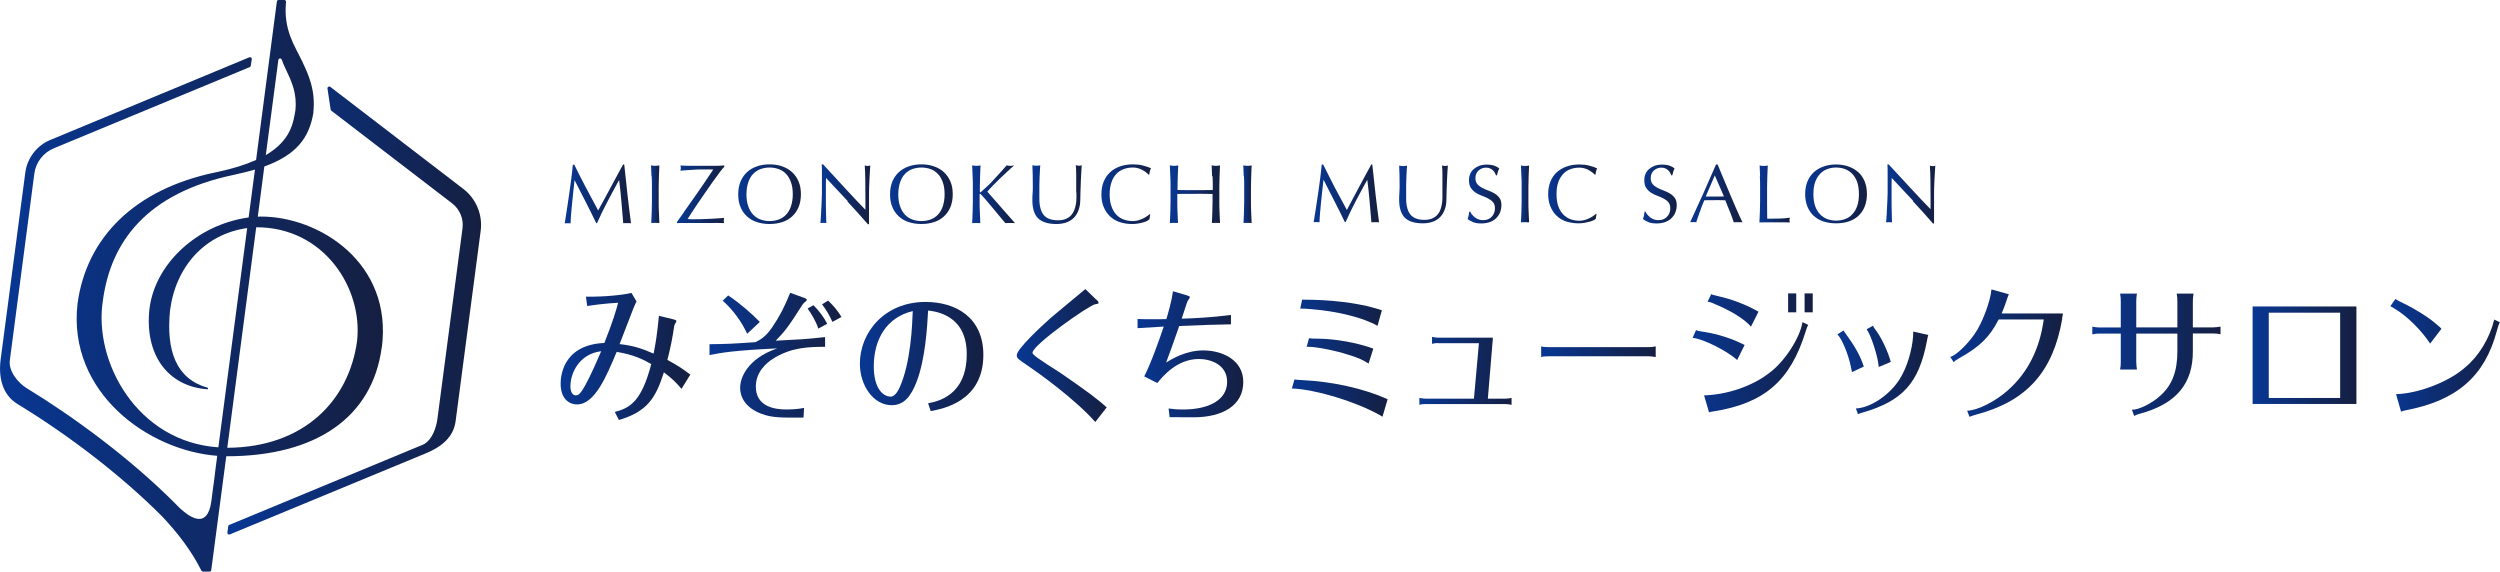 <?xml version="1.0" encoding="UTF-8"?><svg id="_レイヤー_2" xmlns="http://www.w3.org/2000/svg" xmlns:xlink="http://www.w3.org/1999/xlink" viewBox="0 0 221.31 50.6"><defs><style>.cls-1{fill:url(#_新規グラデーションスウォッチ_2);}.cls-2{fill:url(#_新規グラデーションスウォッチ_2-2);}.cls-3{fill:url(#_新規グラデーションスウォッチ_2-3);}.cls-4{fill:url(#_新規グラデーションスウォッチ_2-9);}.cls-5{fill:url(#_新規グラデーションスウォッチ_2-4);}.cls-6{fill:url(#_新規グラデーションスウォッチ_2-5);}.cls-7{fill:url(#_新規グラデーションスウォッチ_2-6);}.cls-8{fill:url(#_新規グラデーションスウォッチ_2-7);}.cls-9{fill:url(#_新規グラデーションスウォッチ_2-8);}.cls-10{fill:url(#_新規グラデーションスウォッチ_2-19);}.cls-11{fill:url(#_新規グラデーションスウォッチ_2-18);}.cls-12{fill:url(#_新規グラデーションスウォッチ_2-29);}.cls-13{fill:url(#_新規グラデーションスウォッチ_2-11);}.cls-14{fill:url(#_新規グラデーションスウォッチ_2-10);}.cls-15{fill:url(#_新規グラデーションスウォッチ_2-13);}.cls-16{fill:url(#_新規グラデーションスウォッチ_2-12);}.cls-17{fill:url(#_新規グラデーションスウォッチ_2-15);}.cls-18{fill:url(#_新規グラデーションスウォッチ_2-14);}.cls-19{fill:url(#_新規グラデーションスウォッチ_2-17);}.cls-20{fill:url(#_新規グラデーションスウォッチ_2-16);}.cls-21{fill:url(#_新規グラデーションスウォッチ_2-26);}.cls-22{fill:url(#_新規グラデーションスウォッチ_2-25);}.cls-23{fill:url(#_新規グラデーションスウォッチ_2-28);}.cls-24{fill:url(#_新規グラデーションスウォッチ_2-27);}.cls-25{fill:url(#_新規グラデーションスウォッチ_2-20);}.cls-26{fill:url(#_新規グラデーションスウォッチ_2-22);}.cls-27{fill:url(#_新規グラデーションスウォッチ_2-21);}.cls-28{fill:url(#_新規グラデーションスウォッチ_2-24);}.cls-29{fill:url(#_新規グラデーションスウォッチ_2-23);}.cls-30{fill:url(#_新規グラデーションスウォッチ_2-33);}.cls-31{fill:url(#_新規グラデーションスウォッチ_2-37);}.cls-32{fill:url(#_新規グラデーションスウォッチ_2-35);}.cls-33{fill:url(#_新規グラデーションスウォッチ_2-34);}.cls-34{fill:url(#_新規グラデーションスウォッチ_2-36);}.cls-35{fill:url(#_新規グラデーションスウォッチ_2-30);}.cls-36{fill:url(#_新規グラデーションスウォッチ_2-32);}.cls-37{fill:url(#_新規グラデーションスウォッチ_2-31);}</style><linearGradient id="_新規グラデーションスウォッチ_2" x1="49.62" y1="31.57" x2="61.12" y2="31.57" gradientUnits="userSpaceOnUse"><stop offset="0" stop-color="#083793"/><stop offset="1" stop-color="#151f41"/></linearGradient><linearGradient id="_新規グラデーションスウォッチ_2-2" x1="62.81" y1="31.44" x2="74.5" y2="31.44" xlink:href="#_新規グラデーションスウォッチ_2"/><linearGradient id="_新規グラデーションスウォッチ_2-3" x1="76.12" y1="31.57" x2="87.05" y2="31.57" xlink:href="#_新規グラデーションスウォッチ_2"/><linearGradient id="_新規グラデーションスウォッチ_2-4" x1="90.01" y1="31.47" x2="97.97" y2="31.47" xlink:href="#_新規グラデーションスウォッチ_2"/><linearGradient id="_新規グラデーションスウォッチ_2-5" x1="100.7" y1="31.35" x2="110.07" y2="31.35" xlink:href="#_新規グラデーションスウォッチ_2"/><linearGradient id="_新規グラデーションスウォッチ_2-6" x1="114.35" y1="31.72" x2="122.84" y2="31.72" xlink:href="#_新規グラデーションスウォッチ_2"/><linearGradient id="_新規グラデーションスウォッチ_2-7" x1="125.65" y1="32.83" x2="133.81" y2="32.83" xlink:href="#_新規グラデーションスウォッチ_2"/><linearGradient id="_新規グラデーションスウォッチ_2-8" x1="136.43" y1="31.14" x2="146.57" y2="31.14" xlink:href="#_新規グラデーションスウォッチ_2"/><linearGradient id="_新規グラデーションスウォッチ_2-9" x1="149.85" y1="31.24" x2="160.47" y2="31.24" xlink:href="#_新規グラデーションスウォッチ_2"/><linearGradient id="_新規グラデーションスウォッチ_2-10" x1="162.66" y1="32.75" x2="170.7" y2="32.75" xlink:href="#_新規グラデーションスウォッチ_2"/><linearGradient id="_新規グラデーションスウォッチ_2-11" x1="172.65" y1="31.26" x2="182.63" y2="31.26" xlink:href="#_新規グラデーションスウォッチ_2"/><linearGradient id="_新規グラデーションスウォッチ_2-12" x1="185.21" y1="31.41" x2="196.56" y2="31.41" xlink:href="#_新規グラデーションスウォッチ_2"/><linearGradient id="_新規グラデーションスウォッチ_2-13" x1="199.41" y1="31.45" x2="208.6" y2="31.45" xlink:href="#_新規グラデーションスウォッチ_2"/><linearGradient id="_新規グラデーションスウォッチ_2-14" x1="211.61" y1="31.46" x2="221.31" y2="31.46" xlink:href="#_新規グラデーションスウォッチ_2"/><linearGradient id="_新規グラデーションスウォッチ_2-15" x1="116.3" y1="17.12" x2="122.09" y2="17.12" xlink:href="#_新規グラデーションスウォッチ_2"/><linearGradient id="_新規グラデーションスウォッチ_2-16" x1="123.86" y1="17.21" x2="128.18" y2="17.21" xlink:href="#_新規グラデーションスウォッチ_2"/><linearGradient id="_新規グラデーションスウォッチ_2-17" x1="129.92" y1="17.17" x2="132.92" y2="17.17" xlink:href="#_新規グラデーションスウォッチ_2"/><linearGradient id="_新規グラデーションスウォッチ_2-18" x1="134.64" y1="17.17" x2="135.35" y2="17.17" xlink:href="#_新規グラデーションスウォッチ_2"/><linearGradient id="_新規グラデーションスウォッチ_2-19" x1="137.05" y1="17.17" x2="141.38" y2="17.17" xlink:href="#_新規グラデーションスウォッチ_2"/><linearGradient id="_新規グラデーションスウォッチ_2-20" x1="145.44" y1="17.17" x2="148.44" y2="17.17" xlink:href="#_新規グラデーションスウォッチ_2"/><linearGradient id="_新規グラデーションスウォッチ_2-21" x1="149.62" y1="17.12" x2="154.25" y2="17.12" xlink:href="#_新規グラデーションスウォッチ_2"/><linearGradient id="_新規グラデーションスウォッチ_2-22" x1="155.77" y1="17.17" x2="158.46" y2="17.17" xlink:href="#_新規グラデーションスウォッチ_2"/><linearGradient id="_新規グラデーションスウォッチ_2-23" x1="159.8" y1="17.17" x2="165.28" y2="17.17" xlink:href="#_新規グラデーションスウォッチ_2"/><linearGradient id="_新規グラデーションスウォッチ_2-24" x1="166.97" y1="17.17" x2="171.34" y2="17.17" xlink:href="#_新規グラデーションスウォッチ_2"/><linearGradient id="_新規グラデーションスウォッチ_2-25" x1="49.97" y1="17.14" x2="55.86" y2="17.14" xlink:href="#_新規グラデーションスウォッチ_2"/><linearGradient id="_新規グラデーションスウォッチ_2-26" x1="57.63" y1="17.19" x2="58.35" y2="17.19" xlink:href="#_新規グラデーションスウォッチ_2"/><linearGradient id="_新規グラデーションスウォッチ_2-27" x1="59.93" y1="17.19" x2="64.12" y2="17.19" xlink:href="#_新規グラデーションスウォッチ_2"/><linearGradient id="_新規グラデーションスウォッチ_2-28" x1="65.35" y1="17.19" x2="70.91" y2="17.19" xlink:href="#_新規グラデーションスウォッチ_2"/><linearGradient id="_新規グラデーションスウォッチ_2-29" x1="72.63" y1="17.19" x2="77.06" y2="17.19" xlink:href="#_新規グラデーションスウォッチ_2"/><linearGradient id="_新規グラデーションスウォッチ_2-30" x1="78.79" y1="17.19" x2="84.34" y2="17.19" xlink:href="#_新規グラデーションスウォッチ_2"/><linearGradient id="_新規グラデーションスウォッチ_2-31" x1="86.06" y1="17.19" x2="89.86" y2="17.19" xlink:href="#_新規グラデーションスウォッチ_2"/><linearGradient id="_新規グラデーションスウォッチ_2-32" x1="91.37" y1="17.24" x2="95.75" y2="17.24" xlink:href="#_新規グラデーションスウォッチ_2"/><linearGradient id="_新規グラデーションスウォッチ_2-33" x1="97.5" y1="17.19" x2="101.89" y2="17.19" xlink:href="#_新規グラデーションスウォッチ_2"/><linearGradient id="_新規グラデーションスウォッチ_2-34" x1="103.55" y1="17.19" x2="107.98" y2="17.19" xlink:href="#_新規グラデーションスウォッチ_2"/><linearGradient id="_新規グラデーションスウォッチ_2-35" x1="110.06" y1="17.19" x2="110.79" y2="17.19" xlink:href="#_新規グラデーションスウォッチ_2"/><linearGradient id="_新規グラデーションスウォッチ_2-36" x1="0" y1="25.3" x2="33.9" y2="25.3" xlink:href="#_新規グラデーションスウォッチ_2"/><linearGradient id="_新規グラデーションスウォッチ_2-37" x1="20.13" y1="27.49" x2="42.58" y2="27.49" xlink:href="#_新規グラデーションスウォッチ_2"/></defs><g id="_レイヤー_1-2"><path class="cls-1" d="M54.42,36.47c1.31-.35,2.36-.88,3.23-4.24-.72-.42-1.58-.84-3.06-1.08-.91,2.17-1.94,4.65-3.5,4.65-.84,0-1.46-.64-1.46-1.83,0-.35,0-3.44,3.87-3.61.79-2,1.05-2.91,1.22-3.56-1.07.06-2.03.18-2.74.29l-.11-.83c1.7.03,3.33-.16,4.03-.33l.45.76c-.05.09-.15.26-.29.64-.18.44-1.01,2.63-1.21,3.13,1.12.13,1.83.33,3.01.84.18-.9.32-1.75.47-3.34l1.17.28c.11.03.38.08.38.18,0,.06-.18.34-.19.4-.16,1.1-.33,1.95-.61,3.04.84.45,1.32.76,2.03,1.3l-.78,1.26c-.53-.62-.88-.95-1.56-1.46-.74,2.34-1.51,3.48-3.98,4.22l-.37-.72ZM50.49,34.14c0,.21.03.86.49.86.19,0,.34-.1.61-.52.24-.38.74-1.3,1.63-3.39-2.03.25-2.72,2.05-2.72,3.05Z"/><path class="cls-2" d="M62.81,30.47c1.5-.01,2.17-.05,4.05-.18.32-.15.88-.4,1.5-1.32.67-.98,1.12-1.88,1.59-3.05l1.22.44c.1.04.25.09.25.18,0,.05-.04.09-.06.11-.2.16-.23.19-.32.32-1.29,2.03-1.6,2.4-2.37,3.19.42-.02,1.9-.1,2.34-.13.42-.03,1.19-.09,2.03-.19v.86c-1.46.01-2.99.03-4.63,1.07-.52.33-1.5,1.13-1.5,2.45,0,1.78,1.66,2.03,2.71,2.03.47,0,1.1-.04,1.56-.14l-.05.86c-2.04.01-2.8.01-3.73-.34-1.41-.53-1.88-1.48-1.88-2.29,0-.88.61-2.57,3.28-3.5-3.86.19-4.87.37-5.99.59v-.95ZM66.14,29.54c-.5-1.08-1.26-2.12-2.16-2.92l.48-.47c1.06.71,2.09,1.61,2.8,2.35l-1.12,1.05ZM72.01,27.02c.49.48.91,1.05,1.22,1.64l-.79.43c-.2-.62-.57-1.25-.95-1.78l.52-.29ZM73.69,28.5c-.21-.5-.57-1.11-.92-1.56l.54-.33c.45.43.86.9,1.18,1.45l-.81.44Z"/><path class="cls-3" d="M82.15,35.7c.78-.15,3.43-.63,3.43-4.36,0-3.45-2.74-3.77-3.42-3.85-.08,1.41-.23,4.26-1.03,6.34-.47,1.18-1.06,2.04-2.19,2.04-1.63,0-2.82-1.75-2.82-3.68,0-2.72,2.14-5.46,5.81-5.46,2.67,0,5.12,1.36,5.12,4.69,0,4.14-3.63,4.78-4.66,4.97l-.23-.69ZM77.35,32.42c0,1.92.79,2.69,1.5,2.69.42,0,.72-.66.78-.79,1.01-2.24,1.12-5.52,1.17-6.78-2.33.55-3.45,2.52-3.45,4.89Z"/><path class="cls-5" d="M97.06,26.52c.05.05.19.18.19.28,0,.08-.03.09-.29.13-.58.1-5.56,3.61-5.56,4.3,0,.05.04.1.08.14.26.32,2.08,1.42,2.48,1.7,2.41,1.65,3.37,2.41,4.01,2.99l-1.01,1.3c-1.78-2.03-5.16-4.44-5.85-4.9-1-.68-1.1-.74-1.1-1.02,0-.54,2.14-2.53,3.03-3.32.42-.37,2.57-2.12,3.04-2.53l.98.95Z"/><path class="cls-6" d="M103.46,36.16c.29.04.64.09,1.27.09,2.27,0,3.9-.83,3.9-2.45,0-1.51-1.44-2.02-2.5-2.02-1.94,0-3.2,1.54-3.68,2.13l-1.16-.59c.61-1.15,1.46-3.61,1.73-4.41-1.4.09-1.55.09-2.32.14v-.81c1.11.04,2.09.01,2.55.01.15-.5.45-1.5.59-2.47l1.24.37c.24.08.25.11.25.16s-.15.28-.19.32c-.04.05-.44,1.32-.53,1.58.96-.03,2.51-.09,4.36-.33v.83c-1.44.03-2.66.06-4.58.15-.61,1.75-.76,2.17-1.16,3.23.54-.33,1.75-1.07,3.3-1.07,1.65,0,3.53.83,3.53,2.79,0,2.12-1.88,3.13-4.4,3.13-.16,0-1.78-.01-2.12-.01l-.09-.76Z"/><path class="cls-7" d="M122.38,36.89c-.12-.07-.23-.15-.33-.2-2.26-1.22-5.67-2.23-7.69-2.3l.23-.8.23.03c.06,0,.23.01.51.03,2.68.14,5.4.74,7.51,1.69l-.46,1.56ZM121.95,28.85c-1.24-.72-3.56-1.31-5.97-1.49-.4-.04-.53-.04-.88-.04l.17-.79h.23c2.2,0,4.53.27,6.11.72.49.14.57.16.72.22l-.39,1.38ZM121.14,32.18c-.41-.28-.94-.53-1.79-.78-1.13-.37-2.82-.7-3.53-.7h-.15l.21-.76c.19.03.39.04.77.04,1.54.01,3.46.35,4.92.88l-.42,1.33Z"/><path class="cls-8" d="M127.3,30.37c-.21,0-.32.01-.53.07v-.62c.15.04.36.07.53.07h4.86l-.45,5.4h1.57c.19,0,.37-.03.53-.07v.62c-.15-.04-.35-.07-.53-.07h-7.1c-.21,0-.35.01-.53.07v-.62c.14.04.35.07.53.07h4.3l.44-4.91h-3.62Z"/><path class="cls-9" d="M146.57,31.61c-.19-.04-.42-.07-.59-.07h-8.97c-.3,0-.49.03-.58.07v-.95c.1.04.37.07.58.07h8.97c.18,0,.44-.03.59-.07v.95Z"/><path class="cls-4" d="M153.78,31.87c-.91-.83-3.05-1.89-3.94-1.96l.3-.69c.17.08.19.08.71.16,1.27.2,2.5.6,3.59,1.16l-.66,1.33ZM150.87,35c2.08-.07,4.28-.83,5.76-1.99,1.33-.97,2.72-3.1,2.93-4.49l.51.24c-.08.14-.12.24-.23.59-1.35,4.36-3.64,6.35-8.16,7.07-.19.03-.26.04-.39.08l-.44-1.5ZM155,28.92c-.1-.14-.18-.2-.41-.41-.62-.53-1.54-1.07-2.8-1.6-.22-.11-.44-.18-.63-.2l.33-.68c.1.07.19.09.58.18,1.26.28,2.46.74,3.6,1.38l-.67,1.33ZM159.01,25.97v1.68h-.72v-1.68h.72ZM160.47,25.97v1.68h-.72v-1.68h.72Z"/><path class="cls-14" d="M163.94,32.93c-.04-.18-.05-.23-.1-.49-.22-1.07-.76-2.4-1.18-2.84l.54-.35c.04.09.13.22.17.26.86,1.18,1.33,2.03,1.62,2.94l-1.04.49ZM164.29,36.16c1.47-.07,3.36-1.47,4.13-3.05.55-1.02.96-2.65.95-3.76l1.33.3c-.04.11-.05.16-.13.58-.71,3.67-2.14,5.26-5.65,6.28-.3.09-.32.09-.44.16l-.19-.51ZM166.31,32.45l-.03-.22c-.08-.76-.64-2.5-.98-2.99q-.04-.05-.06-.09l.57-.32c.04.12.08.18.14.26.53.64,1.18,2,1.43,2.95l-1.07.45v-.03Z"/><path class="cls-13" d="M182.56,28.2c-.81,4.72-3.15,7.32-7.62,8.5-.24.07-.37.11-.59.2l-.21-.54c.97-.04,2.53-.84,3.65-1.85,1.72-1.54,2.77-3.61,3.13-6.23h-3.99c-.8,1.56-1.67,2.42-3.53,3.45-.19.11-.37.23-.45.33l-.31-.47c.45-.07,1.52-1.08,2.17-2.04.66-.92,1.4-2.9,1.48-3.93l1.54.43c-.05.11-.13.33-.22.6-.12.37-.27.77-.42,1.1h5.43l-.08.46Z"/><path class="cls-16" d="M187.74,26.67c0-.26-.01-.41-.06-.68h1.49c-.04.22-.06.49-.06.68v2.31h3.64v-2.31c0-.26-.01-.41-.06-.68h1.49c-.04.22-.06.49-.06.68v2.31h1.81c.18,0,.44-.03.64-.07v.68c-.26-.05-.4-.07-.64-.07h-1.81v1.53c.03,2.92-1.49,4.72-4.71,5.58-.19.05-.33.11-.49.19l-.19-.55c.58.03,1.81-.58,2.53-1.26,1.03-.93,1.49-2.14,1.49-3.9v-1.58h-3.64v2.5c0,.19.03.47.06.68h-1.49c.05-.26.06-.42.06-.68v-2.5h-1.88c-.24,0-.4.01-.64.07v-.68c.19.04.46.07.64.07h1.88v-2.31Z"/><path class="cls-15" d="M208.6,27.13v8.63h-9.19v-8.63h9.19ZM200.84,35.23h6.32v-7.55h-6.32v7.55Z"/><path class="cls-18" d="M215.13,30.42c-.76-1.16-2.05-2.45-3.14-3.09-.06-.04-.14-.09-.22-.14l-.17-.08.45-.64c.14.08.19.12.26.15.04.03.13.07.22.11l.23.12c1,.47,2.25,1.26,2.9,1.83.05.04.1.08.14.12.14.12.23.19.33.3l-1,1.31ZM212.12,34.89c1.99-.05,4.71-1.11,6.12-2.38,1.2-.99,2.16-2.58,2.56-4.22l.5.24c-.1.18-.13.27-.27.76-1.07,4.03-3.55,6.19-8.12,7.04-.15.04-.26.07-.36.11l-.44-1.54Z"/><path class="cls-17" d="M118.15,16.58c.34.65.7,1.32,1.08,2.01.05-.09.12-.23.21-.4.09-.17.2-.37.32-.6.12-.22.25-.47.39-.73.14-.26.28-.53.42-.79.14-.27.29-.53.43-.79s.27-.5.39-.72h.09c.05.47.1.92.15,1.36s.09.86.14,1.29c.05.42.1.84.15,1.25.05.41.1.82.16,1.22-.06,0-.12-.01-.17-.01h-.34c-.06,0-.11,0-.17.01-.05-.65-.11-1.28-.16-1.89-.05-.61-.12-1.23-.2-1.86h-.01c-.34.61-.67,1.22-.99,1.83-.32.61-.63,1.24-.92,1.9h-.07c-.29-.61-.6-1.23-.92-1.85-.32-.62-.64-1.25-.96-1.89h-.01c-.03.3-.07.63-.11.98-.04.35-.08.7-.11,1.05-.03.34-.06.67-.09.97-.02.3-.04.55-.04.75-.08,0-.16-.01-.26-.01s-.18,0-.26.01c.06-.39.13-.81.2-1.25.07-.44.13-.88.2-1.32.06-.44.12-.88.18-1.31.05-.43.1-.84.14-1.23h.12c.34.69.68,1.36,1.02,2.02Z"/><path class="cls-20" d="M127.69,15.43c0-.38-.02-.63-.04-.78.05.01.1.02.15.03.05,0,.1.01.15.01.06,0,.14-.01.22-.04-.01.17-.03.37-.04.61-.01.24-.03.49-.04.76,0,.27-.02.55-.03.83s-.02.56-.02.83c0,.33-.05.62-.15.88-.1.26-.23.48-.41.66-.18.18-.39.32-.65.41-.26.09-.55.14-.88.14-.73,0-1.26-.17-1.59-.5-.33-.33-.5-.86-.5-1.57,0-.23,0-.43.02-.61.01-.18.02-.36.02-.54,0-.41,0-.77-.01-1.09s-.02-.58-.03-.8c.06.01.12.02.19.03.07,0,.13.01.19.01.05,0,.11,0,.16-.01.05,0,.1-.02.16-.03,0,.11-.02.25-.03.42,0,.17-.02.37-.03.59,0,.22-.02.46-.02.71,0,.25,0,.52,0,.79,0,.17,0,.34,0,.52,0,.18.02.35.05.52.03.17.08.33.14.48.07.15.16.29.28.4.12.11.27.21.46.27.19.07.41.1.69.1s.49-.04.68-.12c.18-.08.33-.18.45-.31s.21-.27.27-.44c.07-.17.11-.34.14-.52s.05-.36.05-.54c0-.18,0-.35,0-.5,0-.69,0-1.22,0-1.6Z"/><path class="cls-19" d="M130.31,18.99c.07.09.15.17.24.25.1.07.21.13.33.18.13.05.27.07.42.07s.31-.03.43-.08c.13-.06.24-.13.33-.23s.16-.21.21-.34c.05-.13.07-.27.07-.41,0-.22-.06-.4-.17-.53-.11-.13-.26-.24-.43-.33-.17-.09-.35-.17-.55-.24s-.38-.16-.55-.27-.31-.25-.43-.42c-.11-.17-.17-.4-.17-.69,0-.21.04-.39.11-.56.07-.17.18-.31.32-.43.14-.12.31-.22.5-.29s.41-.1.66-.1.44.03.61.08c.17.06.33.14.48.26-.04.08-.08.17-.11.26-.03.09-.06.21-.09.35h-.09c-.02-.07-.06-.14-.1-.22-.04-.08-.1-.15-.17-.22s-.15-.13-.25-.17c-.1-.05-.21-.07-.35-.07s-.26.02-.38.07c-.11.04-.21.11-.3.19-.09.08-.15.18-.2.29-.05.11-.07.23-.07.37,0,.23.06.41.17.54.11.13.26.24.43.33s.35.17.55.24c.2.07.38.16.55.26s.31.23.43.39.17.38.17.64c0,.22-.04.44-.12.64-.08.2-.2.37-.35.52-.15.15-.34.26-.56.34-.22.08-.47.12-.76.12-.3,0-.55-.04-.73-.12-.19-.08-.34-.17-.47-.27.04-.11.07-.21.09-.3.02-.09.03-.21.05-.35h.09c.04.09.09.18.16.27Z"/><path class="cls-11" d="M134.68,15.6c-.01-.31-.03-.63-.04-.95.06.01.12.02.18.03.06,0,.12.01.18.01s.12,0,.18-.01c.06,0,.12-.02.18-.03-.01.32-.03.64-.04.95-.01.31-.02.62-.02.95v1.26c0,.32,0,.64.02.95.01.31.03.62.04.92-.11,0-.23-.01-.36-.01s-.25,0-.36.01c.01-.3.03-.61.04-.92.01-.31.02-.63.02-.95v-1.26c0-.32,0-.64-.02-.95Z"/><path class="cls-10" d="M141.03,19.51c-.09.05-.21.09-.34.12s-.28.07-.45.1c-.17.03-.34.04-.52.04-.38,0-.74-.06-1.07-.16-.33-.11-.61-.28-.84-.5-.24-.22-.42-.5-.56-.82-.13-.32-.2-.69-.2-1.11s.07-.78.2-1.11c.13-.32.32-.6.56-.82s.53-.39.87-.51c.34-.12.71-.18,1.11-.18.32,0,.62.03.88.1.27.07.5.14.71.24-.04.07-.07.16-.09.28-.02.12-.04.21-.06.29h-.04s-.12-.11-.2-.18c-.09-.07-.19-.14-.31-.21s-.25-.13-.39-.17c-.15-.05-.31-.07-.48-.07-.29,0-.55.05-.8.14s-.46.23-.64.43-.33.44-.43.73c-.1.29-.15.64-.15,1.05s.05.75.15,1.05c.1.29.25.54.43.73.18.19.4.34.64.43.25.09.51.14.8.14.18,0,.34-.02.49-.07.15-.04.29-.1.41-.16s.24-.13.34-.2.18-.13.25-.19l.03.03-.07.43s-.11.08-.21.13Z"/><path class="cls-25" d="M145.83,18.99c.07.09.15.17.24.25.1.07.21.13.33.18.13.05.27.07.42.07s.31-.03.43-.08c.13-.06.24-.13.33-.23s.16-.21.21-.34c.05-.13.07-.27.07-.41,0-.22-.06-.4-.17-.53-.11-.13-.26-.24-.43-.33-.17-.09-.35-.17-.55-.24s-.38-.16-.55-.27-.31-.25-.43-.42c-.11-.17-.17-.4-.17-.69,0-.21.04-.39.11-.56.07-.17.18-.31.32-.43.14-.12.31-.22.5-.29s.41-.1.66-.1.44.03.61.08c.17.06.33.14.48.26-.04.08-.08.17-.11.26-.03.09-.06.21-.09.35h-.09c-.02-.07-.06-.14-.1-.22-.04-.08-.1-.15-.17-.22s-.15-.13-.25-.17c-.1-.05-.21-.07-.35-.07s-.26.02-.38.07c-.11.04-.21.11-.3.19-.09.08-.15.18-.2.29-.05.11-.07.23-.07.37,0,.23.06.41.17.54.11.13.26.24.43.33s.35.17.55.24c.2.07.38.16.55.26s.31.23.43.39.17.38.17.64c0,.22-.04.44-.12.64-.08.2-.2.37-.35.52-.15.15-.34.26-.56.34-.22.08-.47.12-.76.12-.3,0-.55-.04-.73-.12-.19-.08-.34-.17-.47-.27.04-.11.07-.21.09-.3.02-.09.03-.21.05-.35h.09c.04.09.09.18.16.27Z"/><path class="cls-27" d="M154.25,19.68c-.07,0-.13-.01-.19-.01h-.39c-.06,0-.13,0-.19.01-.03-.11-.08-.25-.14-.41s-.12-.32-.19-.5c-.07-.17-.14-.35-.22-.53s-.14-.35-.2-.51c-.16,0-.31,0-.48-.01s-.32,0-.48,0c-.15,0-.3,0-.45,0-.15,0-.29,0-.45.01-.16.38-.3.74-.42,1.09-.13.34-.22.63-.29.85-.08,0-.17-.01-.27-.01s-.19,0-.27.01c.39-.85.78-1.7,1.16-2.54.37-.84.75-1.7,1.13-2.57h.14c.12.28.24.59.38.92.14.33.28.66.42,1s.28.67.42,1c.14.33.27.64.4.93s.24.54.34.76c.1.22.18.39.24.51ZM151.01,17.4c.13,0,.26,0,.39,0,.14,0,.27,0,.39,0,.14,0,.27,0,.41,0,.14,0,.27,0,.41-.01l-.81-1.86-.8,1.86Z"/><path class="cls-26" d="M155.81,15.6c-.01-.31-.03-.63-.04-.95.06.01.12.02.18.03.06,0,.12.01.18.01s.12,0,.18-.01c.06,0,.12-.02.18-.03-.01.32-.03.64-.04.95-.01.31-.02.62-.02.95,0,.61,0,1.15,0,1.6,0,.45,0,.85.01,1.21.35,0,.68,0,.99-.01.32,0,.66-.03,1.02-.08-.02.09-.04.16-.04.22,0,.05.01.12.04.2-.22,0-.45-.01-.67-.01h-1.35c-.22,0-.44,0-.68.01.01-.3.03-.61.04-.92.01-.31.02-.63.02-.95v-1.26c0-.32,0-.64-.02-.95Z"/><path class="cls-29" d="M160,16.07c.13-.32.32-.6.56-.82s.53-.39.87-.51c.34-.12.7-.18,1.1-.18s.78.06,1.11.18c.34.12.62.29.87.51s.43.5.56.82.2.69.2,1.11-.07.78-.2,1.11c-.13.32-.32.6-.56.82-.24.22-.53.39-.87.5-.34.11-.71.16-1.11.16s-.77-.06-1.1-.16c-.34-.11-.62-.28-.87-.5-.24-.22-.43-.5-.56-.82-.13-.32-.2-.69-.2-1.11s.07-.78.2-1.11ZM164.41,16.13c-.1-.29-.25-.54-.43-.73s-.4-.33-.64-.43c-.25-.09-.51-.14-.8-.14s-.55.05-.79.14-.46.23-.64.43-.33.44-.43.73c-.1.29-.15.64-.15,1.05s.05.75.15,1.05c.1.29.25.54.43.73.18.19.4.34.64.43.25.09.51.14.79.14s.55-.05.8-.14c.25-.09.46-.23.64-.43.18-.19.33-.44.43-.73.1-.3.15-.65.15-1.05s-.05-.75-.15-1.05Z"/><path class="cls-28" d="M169.36,17.78c-.63-.68-1.27-1.36-1.9-2.03,0,.14,0,.32-.01.55,0,.23,0,.54,0,.94,0,.1,0,.23,0,.38,0,.15,0,.31,0,.48,0,.17,0,.33.01.5,0,.17,0,.33.01.48,0,.15,0,.27.01.38s0,.18.01.22c-.08,0-.16-.01-.26-.01-.1,0-.19,0-.27.01,0-.05.02-.14.03-.27.01-.13.02-.29.03-.47,0-.18.02-.38.03-.6.01-.21.02-.43.03-.64,0-.21.01-.42.02-.63,0-.2,0-.39,0-.55,0-.47,0-.87,0-1.21s0-.59-.02-.75h.12c.3.32.62.67.95,1.03s.68.73,1.01,1.09c.33.36.65.7.95,1.02s.56.59.79.82v-.99c0-.51,0-1.01-.01-1.49,0-.49-.02-.94-.05-1.37.1.02.18.04.25.04.06,0,.14-.01.23-.04,0,.11-.02.27-.03.48-.01.21-.02.44-.04.69-.01.24-.02.48-.03.72s-.01.42-.01.56v.44c0,.17,0,.34,0,.52,0,.18,0,.36,0,.54,0,.18,0,.35,0,.51,0,.16,0,.3,0,.41v.24h-.1c-.56-.65-1.16-1.31-1.79-1.99Z"/><path class="cls-22" d="M51.86,16.59c.35.66.71,1.34,1.09,2.04.05-.09.12-.23.22-.4.09-.18.2-.38.33-.6.12-.23.26-.47.4-.74.14-.26.28-.53.43-.8.15-.27.29-.54.43-.8.14-.26.28-.51.4-.73h.1c.05.47.1.93.15,1.38.05.44.09.88.14,1.31.05.43.1.85.15,1.27.05.42.1.83.16,1.24-.06,0-.12-.01-.17-.01h-.35c-.06,0-.11,0-.17.01-.05-.66-.11-1.3-.16-1.91-.05-.62-.12-1.25-.2-1.89h-.02c-.34.62-.68,1.24-1,1.86-.33.62-.64,1.26-.94,1.93h-.07c-.3-.62-.61-1.25-.93-1.87-.32-.63-.65-1.27-.98-1.92h-.01c-.03.31-.07.64-.11,1-.04.36-.08.71-.11,1.06-.03.35-.06.68-.09.99-.02.31-.04.56-.04.76-.08,0-.17-.01-.26-.01s-.18,0-.26.01c.06-.4.13-.82.2-1.27s.14-.89.2-1.34c.06-.45.12-.89.18-1.33s.1-.85.14-1.25h.13c.34.7.69,1.39,1.04,2.05Z"/><path class="cls-21" d="M57.67,15.6c-.01-.31-.03-.63-.04-.96.06,0,.13.02.19.03.06,0,.12.01.18.01s.12,0,.18-.01c.06,0,.12-.02.19-.03-.01.33-.03.65-.04.96-.01.31-.02.63-.02.96v1.28c0,.33,0,.65.02.96.01.32.03.63.04.94-.11,0-.23-.01-.36-.01s-.25,0-.36.01c.01-.31.03-.62.04-.94.01-.32.02-.64.02-.96v-1.28c0-.33,0-.65-.02-.96Z"/><path class="cls-24" d="M60.54,18.77c.21-.31.43-.61.65-.92.22-.31.43-.61.64-.91.21-.3.4-.58.57-.83s.32-.48.45-.67c.13-.19.23-.33.29-.43-.09,0-.18,0-.27-.01s-.17,0-.25,0c-.18,0-.38,0-.59,0s-.44.01-.66.03c-.22.01-.43.03-.63.04s-.37.03-.51.04c.02-.09.04-.17.04-.23s-.01-.14-.04-.23c.24.02.63.03,1.15.03s1.17,0,1.94,0c.13,0,.27,0,.4-.01.13,0,.26-.02.39-.03v.13c-.1.1-.24.27-.42.51-.18.24-.37.51-.59.81s-.44.62-.67.96c-.23.34-.45.66-.66.96-.21.31-.39.58-.55.83-.16.24-.28.43-.35.55.12,0,.23.02.32.02s.19,0,.29,0c.19,0,.41,0,.66-.01s.5-.02.75-.03c.25-.01.48-.03.7-.04.22-.01.39-.03.52-.04-.01.04-.02.09-.03.13,0,.04-.01.08-.01.12,0,.06.01.14.04.21-.18,0-.34,0-.49-.01s-.3,0-.43,0h-2.19c-.24,0-.45,0-.64,0-.19,0-.34,0-.43.01v-.1c.19-.27.4-.55.61-.86Z"/><path class="cls-23" d="M65.35,17.2c0-.42.07-.8.2-1.12.14-.33.33-.61.57-.83.24-.23.54-.4.88-.52s.71-.18,1.12-.18.79.06,1.13.18c.34.12.63.29.88.52.24.23.44.51.57.83.14.33.2.7.2,1.12s-.07.8-.2,1.12c-.14.33-.33.61-.57.83-.25.23-.54.4-.88.51-.34.11-.72.17-1.13.17s-.78-.06-1.12-.17c-.34-.11-.63-.28-.88-.51-.25-.23-.44-.51-.57-.83-.14-.33-.2-.7-.2-1.12ZM70.18,17.2c0-.41-.05-.77-.16-1.06-.1-.3-.25-.55-.43-.74-.19-.2-.4-.34-.65-.43s-.52-.14-.81-.14-.56.05-.81.14c-.25.09-.47.24-.65.43-.19.2-.33.44-.43.74-.1.3-.16.65-.16,1.06s.05.77.16,1.06c.1.3.25.55.43.74.19.2.4.34.65.43.25.09.52.14.81.14s.56-.05.81-.14c.25-.09.47-.24.65-.43.19-.2.33-.44.43-.74s.16-.65.16-1.06Z"/><path class="cls-12" d="M75.05,17.81c-.64-.69-1.29-1.38-1.93-2.06,0,.14-.01.32-.01.56,0,.23,0,.55,0,.95,0,.1,0,.23,0,.39s0,.31,0,.48,0,.34.01.51c0,.17,0,.33.01.48,0,.15,0,.28.01.39,0,.11,0,.19.01.23-.08,0-.17-.01-.26-.01s-.19,0-.27.01c0-.05.02-.14.03-.27.01-.13.02-.29.03-.48,0-.19.02-.39.03-.61.01-.22.02-.44.03-.65s.01-.43.02-.64c0-.21,0-.39,0-.56,0-.47,0-.88,0-1.22,0-.34,0-.6-.02-.76h.12c.3.33.62.68.97,1.05.34.37.68.74,1.02,1.11.34.36.66.71.96,1.03.3.32.57.6.8.83v-1.01c0-.52,0-1.02-.01-1.52,0-.49-.02-.96-.05-1.39.1.02.18.04.25.04.06,0,.14-.01.24-.04-.01.11-.02.27-.03.49s-.03.45-.04.7c-.01.25-.02.49-.03.73-.01.24-.01.43-.01.57v.45c0,.17,0,.34,0,.53,0,.18,0,.37,0,.55s0,.36,0,.52c0,.16,0,.3,0,.42v.24h-.1c-.57-.66-1.18-1.33-1.82-2.02Z"/><path class="cls-35" d="M78.79,17.2c0-.42.07-.8.2-1.12.14-.33.33-.61.57-.83.24-.23.54-.4.88-.52s.71-.18,1.12-.18.79.06,1.13.18c.34.12.63.29.88.52.24.23.44.51.57.83.14.33.2.7.2,1.12s-.07.8-.2,1.12c-.14.33-.33.61-.57.83-.25.23-.54.4-.88.51-.34.11-.72.17-1.13.17s-.78-.06-1.12-.17c-.34-.11-.63-.28-.88-.51-.25-.23-.44-.51-.57-.83-.14-.33-.2-.7-.2-1.12ZM83.62,17.2c0-.41-.05-.77-.16-1.06-.1-.3-.25-.55-.43-.74-.19-.2-.4-.34-.65-.43s-.52-.14-.81-.14-.56.05-.81.14c-.25.09-.47.24-.65.43-.19.2-.33.44-.43.74-.1.3-.16.65-.16,1.06s.05.77.16,1.06c.1.3.25.55.43.74.19.2.4.34.65.43.25.09.52.14.81.14s.56-.05.81-.14c.25-.09.47-.24.65-.43.19-.2.33-.44.43-.74s.16-.65.16-1.06Z"/><path class="cls-37" d="M86.06,19.74c.01-.31.03-.62.04-.94.01-.32.02-.64.02-.96v-1.28c0-.33,0-.65-.02-.96-.01-.31-.03-.63-.04-.96.06,0,.13.02.19.03.06,0,.12.01.18.01s.12,0,.18-.01c.06,0,.12-.02.19-.03-.01.33-.03.65-.04.96-.01.31-.02.63-.02.96v.41s.01.06.04.06c.02,0,.05-.02.1-.07.17-.15.35-.32.55-.5s.38-.38.57-.59c.19-.2.38-.41.57-.62.19-.21.37-.41.54-.61.05,0,.11.02.16.03.05,0,.1.01.15.01.06,0,.12,0,.18-.01.06,0,.12-.02.18-.03-.17.15-.37.32-.59.53s-.44.41-.66.62-.43.42-.63.63-.37.38-.5.54c.4.45.8.91,1.21,1.38s.82.94,1.24,1.41c-.07,0-.15-.01-.22-.01h-.43c-.07,0-.13,0-.2.01-.18-.2-.37-.44-.59-.7-.21-.26-.43-.52-.63-.76-.21-.24-.39-.46-.56-.66-.17-.2-.29-.33-.37-.41-.04-.04-.07-.06-.09-.06-.03,0-.04.01-.04.04v.65c0,.33,0,.65.02.96.01.32.03.63.04.94-.11,0-.23-.01-.36-.01s-.25,0-.36.01Z"/><path class="cls-36" d="M95.27,17.05c0-.7,0-1.24,0-1.63,0-.38-.02-.64-.04-.79.05,0,.11.02.16.03.05,0,.1.01.15.01.06,0,.14-.01.22-.04-.01.17-.03.38-.04.62s-.03.5-.04.77c0,.27-.02.56-.03.85,0,.29-.02.57-.02.84,0,.33-.06.63-.15.89-.1.26-.23.48-.41.67-.18.18-.4.32-.66.42-.26.09-.56.14-.89.14-.74,0-1.28-.17-1.62-.5-.34-.34-.51-.87-.51-1.6,0-.23,0-.44.02-.62s.02-.37.02-.55c0-.42,0-.78-.01-1.11s-.02-.59-.03-.82c.06,0,.12.02.19.03.07,0,.13.01.19.01.05,0,.11,0,.16-.01.05,0,.1-.02.16-.03,0,.11-.02.25-.03.43-.01.18-.02.37-.03.6-.01.22-.02.46-.02.72s0,.52,0,.8c0,.17,0,.34,0,.52s.02.36.05.53.08.33.14.49c.07.16.16.29.29.41.12.12.28.21.47.27s.42.1.7.1.5-.04.69-.12c.19-.08.34-.18.46-.31.12-.13.21-.28.28-.45s.11-.34.15-.53c.03-.18.05-.37.05-.55,0-.18,0-.35,0-.5Z"/><path class="cls-30" d="M101.54,19.56c-.1.05-.21.09-.35.13s-.29.07-.46.1-.34.04-.53.04c-.39,0-.75-.06-1.08-.17-.33-.11-.62-.28-.86-.51-.24-.23-.43-.51-.56-.83-.14-.33-.2-.7-.2-1.12s.07-.8.2-1.12c.14-.33.33-.61.57-.83.24-.23.54-.4.88-.52s.72-.18,1.13-.18c.33,0,.63.03.89.1s.51.15.72.24c-.04.07-.07.16-.1.28-.02.12-.04.22-.06.3h-.04s-.12-.11-.21-.19c-.09-.07-.19-.15-.31-.21s-.25-.13-.4-.17c-.15-.05-.31-.07-.49-.07-.29,0-.56.05-.81.14-.25.09-.47.24-.65.43-.19.2-.33.44-.43.74-.1.3-.16.65-.16,1.06s.05.77.16,1.06c.1.3.25.55.43.74.19.2.4.34.65.43.25.09.52.14.81.14.18,0,.34-.02.49-.07.15-.04.29-.1.42-.16.13-.06.24-.13.34-.2.1-.07.19-.13.26-.19l.03.03-.07.44s-.11.08-.21.13Z"/><path class="cls-33" d="M107.3,15.6c-.01-.31-.03-.63-.04-.96.06,0,.13.02.19.03.06,0,.12.01.18.01s.12,0,.18-.01c.06,0,.12-.02.19-.03-.01.33-.03.65-.04.96-.01.31-.02.63-.02.96v1.28c0,.33,0,.65.02.96.01.32.03.63.04.94-.11,0-.23-.01-.36-.01s-.25,0-.36.01c.01-.31.03-.62.04-.94.01-.32.02-.64.02-.96v-.67c-.27,0-.53,0-.78-.01s-.51,0-.78,0-.53,0-.78,0c-.25,0-.51,0-.78.01v.67c0,.33,0,.65.02.96.01.32.03.63.04.94-.11,0-.23-.01-.36-.01s-.25,0-.36.01c.01-.31.03-.62.04-.94.01-.32.02-.64.02-.96v-1.28c0-.33,0-.65-.02-.96-.01-.31-.03-.63-.04-.96.06,0,.13.02.19.03.06,0,.12.01.18.01s.12,0,.18-.01c.06,0,.12-.02.19-.03-.01.33-.03.65-.04.96-.01.31-.02.63-.02.96v.26c.27,0,.53.01.78.01.25,0,.51,0,.78,0s.53,0,.78,0c.25,0,.51,0,.78-.01v-.26c0-.33,0-.65-.02-.96Z"/><path class="cls-32" d="M110.1,15.6c-.01-.31-.03-.63-.04-.96.06,0,.13.02.19.03.06,0,.12.01.18.01s.12,0,.18-.01c.06,0,.12-.02.19-.03-.01.33-.03.65-.04.96-.01.31-.02.63-.02.96v1.28c0,.33,0,.65.02.96.01.32.03.63.04.94-.11,0-.23-.01-.36-.01s-.25,0-.36.01c.01-.31.03-.62.04-.94.01-.32.02-.64.02-.96v-1.28c0-.33,0-.65-.02-.96Z"/><path class="cls-34" d="M33.8,30.77c.98-7.49-5.54-11.63-10.76-11.6-.07,0-.15,0-.22.01l.58-4.44c2.8-1.02,3.96-2.49,4.34-4.74v-.06c.2-1.98-.41-3.28-1-4.53-.66-1.39-1.66-2.75-1.42-5.25C25.33.08,25.26,0,25.17,0h-.51c-.08,0-.14.06-.15.13l-1.84,14.03c-.91.41-2.06.78-3.55,1.09-7.19,1.48-11.47,5.77-12.26,11.65-.88,7.88,6.31,13,12.37,13.45l-.2,1.53h0s0,0,0,.04h0s0,.08-.02.15l-.02.16c-.02.14-.05.34-.08.63l-.03.19c-.04.33-.1.76-.17,1.31-.33,2.48-1.86,1.62-3.17.24h0c-4.03-4.05-9.11-7.76-13.15-10.22-.81-.49-1.64-1.53-1.52-2.48h0L3.04,15.37c.13-1,.79-1.85,1.72-2.24l17.35-7.19c.05-.02.09-.07.09-.12l.09-.58c.02-.12-.1-.21-.21-.17L4.45,12.39c-1.19.49-2.04,1.6-2.21,2.88L.06,31.8h0c-.21,1.58.13,3.13,1.48,3.96,4.8,2.92,9.35,6.49,12.79,9.93,1.4,1.48,2.65,3.11,3.5,4.83.03.05.08.08.14.08h.58c.08,0,.14-.06.15-.13l1.33-10.08s.02,0,.03,0c7.93,0,12.9-3.45,13.73-9.62ZM24.64,5.31c.02-.16.24-.19.3-.03.1.29.22.56.35.83.54,1.14,1.01,2.13.86,3.66-.19,1.05-.37,2.64-2.62,3.96l1.11-8.41ZM18.34,34.47c.09,0,.12-.13.03-.15-2.77-.78-3.67-3.26-3.32-6.82.5-3.94,3.12-6.79,6.83-7.31l-2.55,19.41c-7.2-.48-11.08-7.6-10.22-13.01.7-5.19,3.87-9.49,11.58-11.11.69-.15,1.31-.3,1.88-.47l-.56,4.24c-4.49.62-8.23,4.01-8.77,8.01-.49,4.16,1.64,6.95,5.11,7.2ZM22.69,20.12s.02,0,.03,0c5.95,0,9.41,5.38,8.89,10.06-.71,5.27-4.69,9.42-11.49,9.46l2.56-19.51Z"/><path class="cls-31" d="M41.01,16.72l-11.77-9.03c-.11-.08-.27,0-.25.15l.28,1.86s.03.08.06.1l10.69,8.2c.68.52,1.04,1.38.92,2.23l-2.22,16.86h0c-.11.8-.47,1.82-1.17,2.22-.05.02-.1.05-.15.07l-17.11,7.09c-.05.02-.09.07-.09.12l-.07.56c-.02.12.1.21.21.16l17.38-7.19c1.33-.55,2.42-1.4,2.61-2.82h0s2.22-16.86,2.22-16.86c.19-1.42-.4-2.85-1.54-3.72Z"/></g></svg>
